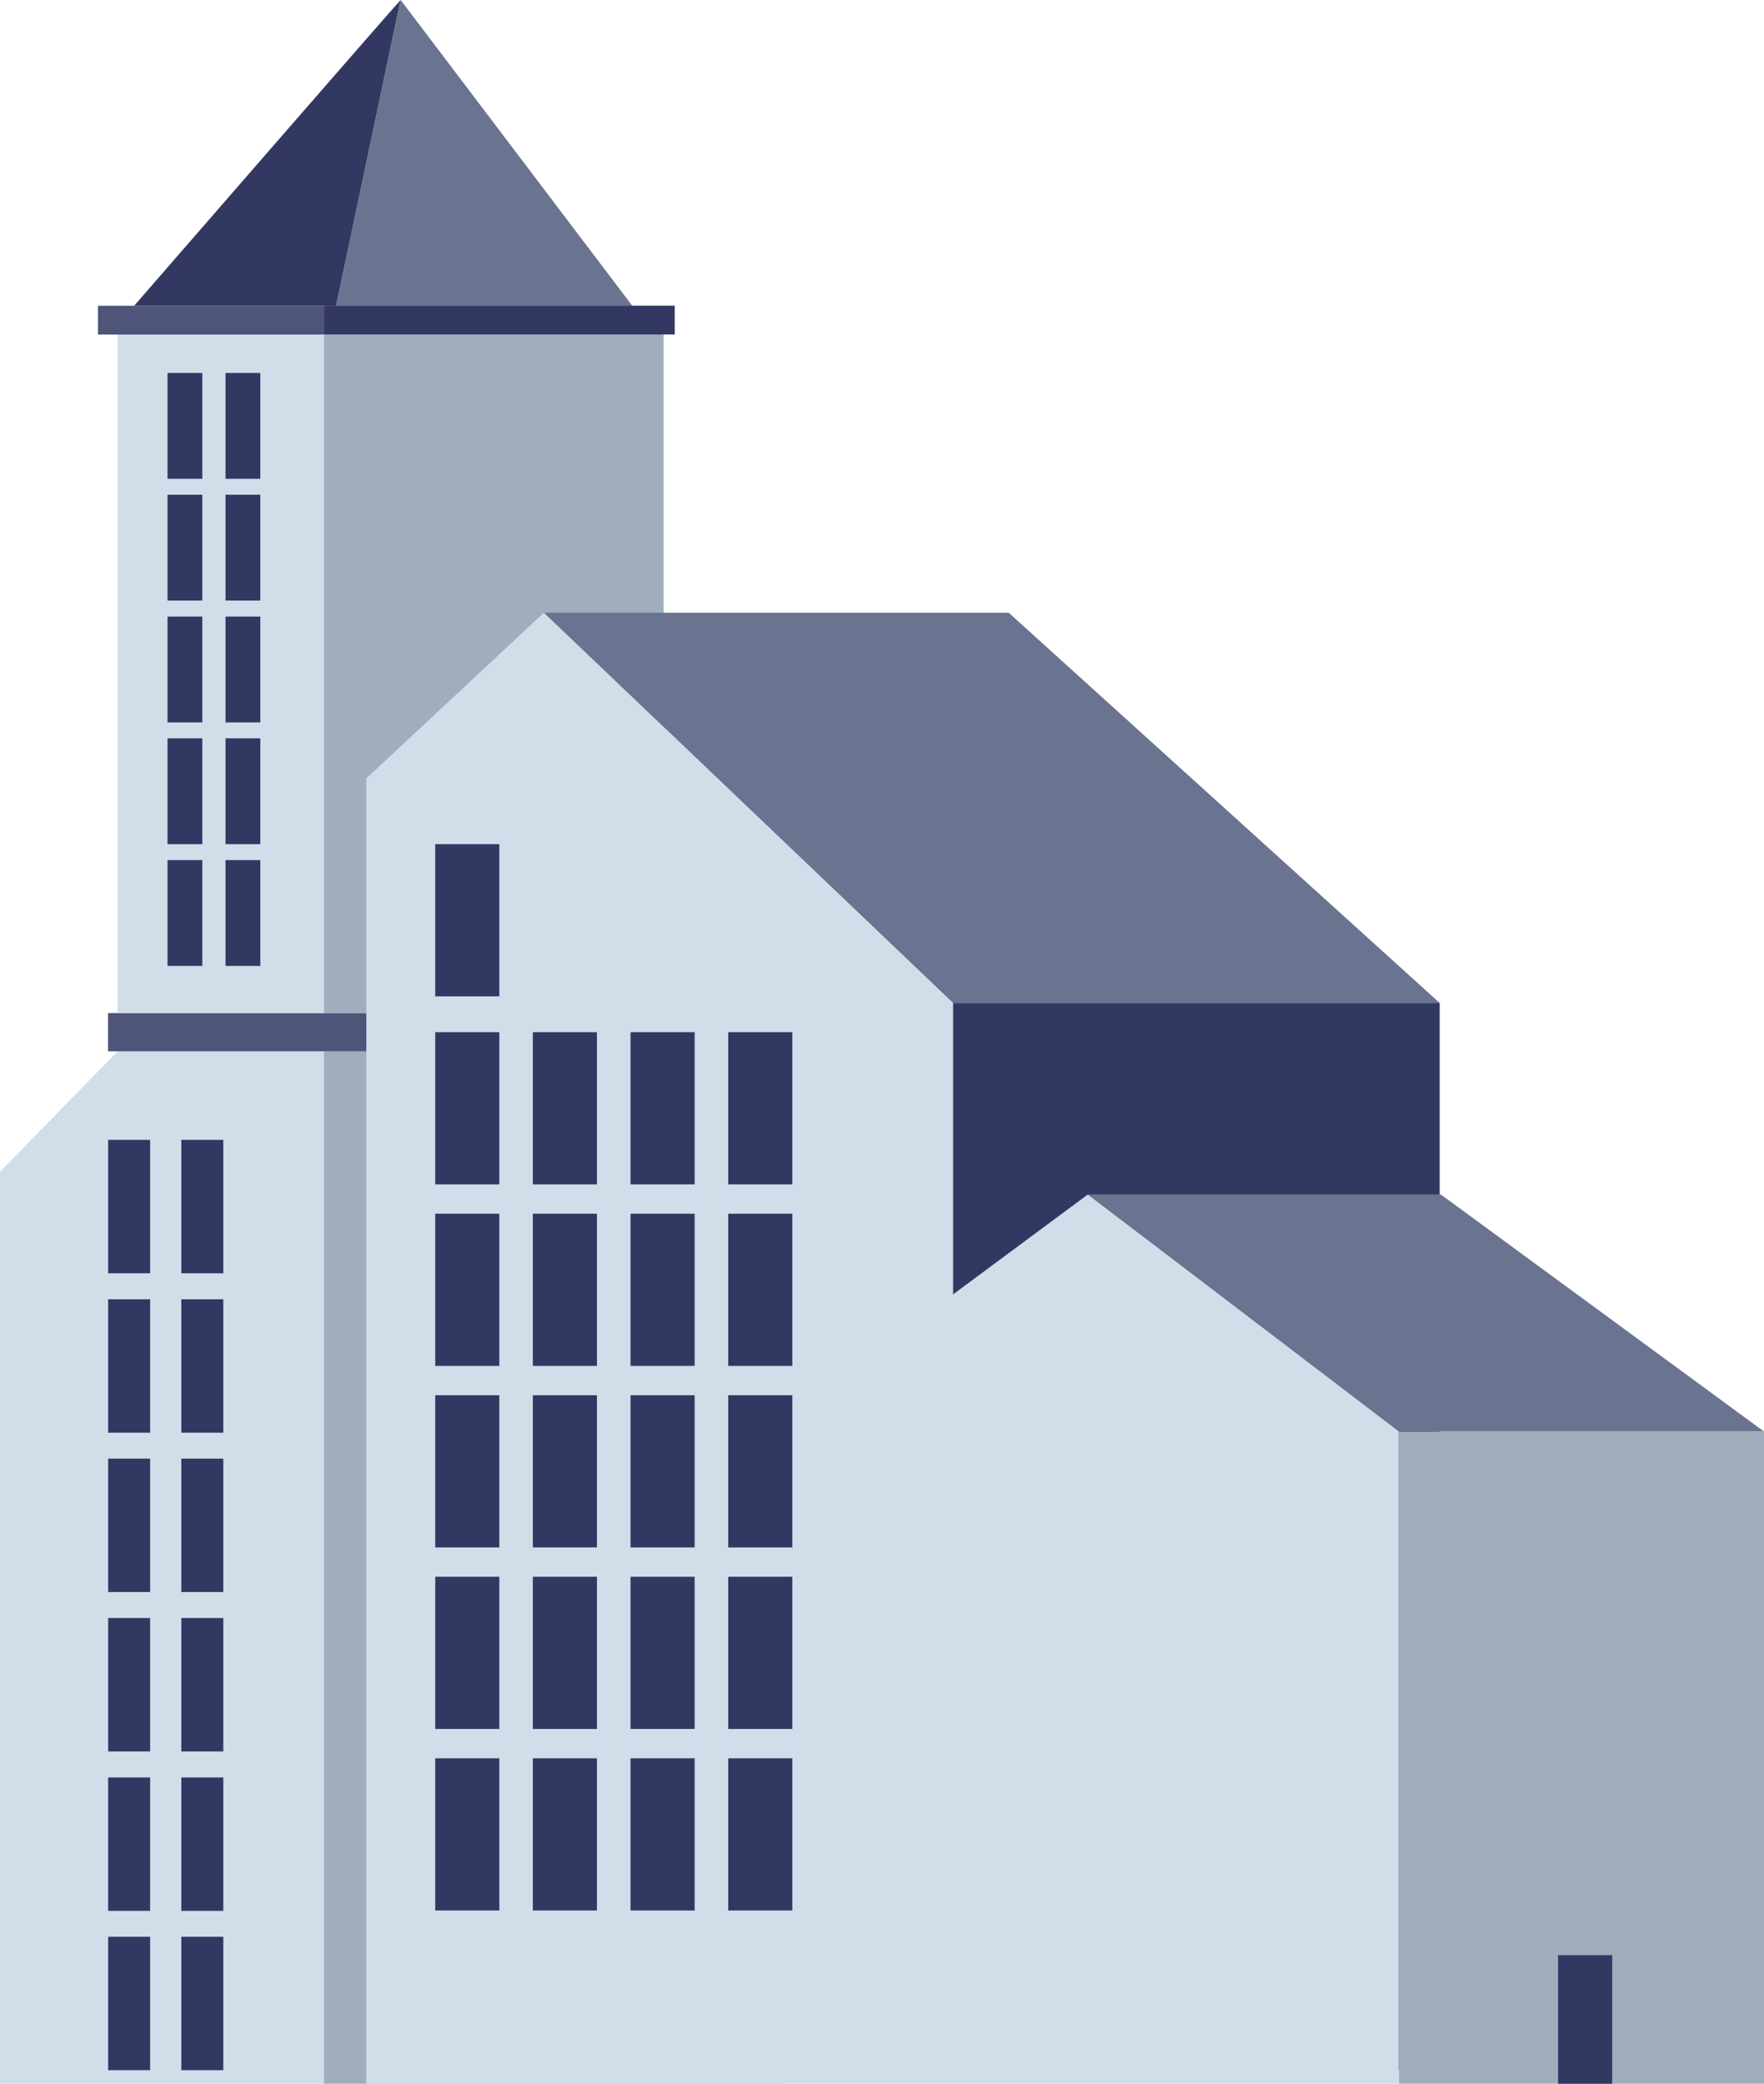 <svg xmlns="http://www.w3.org/2000/svg" viewBox="0 0 190.69 225.22"><defs><style>.cls-1{fill:#333863;}.cls-2{fill:#6a738f;}.cls-3{fill:#d0dee9;}.cls-4{fill:#9fadbc;}.cls-5{fill:#4e5579;}</style></defs><title>home-financing</title><g id="Layer_2" data-name="Layer 2"><g id="Layer_1-2" data-name="Layer 1"><path class="cls-1" d="M43.31,0C42.69.61,14.5,33.05,14.5,33.05H36.34Z"/><polygon class="cls-2" points="68.35 33.05 43.31 0 36.34 33.05 68.35 33.05"/><polygon class="cls-3" points="35.02 225.22 0 225.22 0 126.65 12.71 113.63 35.02 113.63 35.02 225.22"/><rect class="cls-4" x="35.02" y="113.63" width="49.71" height="111.59" transform="translate(119.75 338.85) rotate(180)"/><rect class="cls-5" x="11.69" y="109.49" width="77" height="4.14" transform="translate(100.37 223.12) rotate(180)"/><rect class="cls-3" x="12.71" y="36.15" width="22.31" height="73.34"/><rect class="cls-4" x="35.02" y="36.15" width="36.72" height="73.34" transform="translate(106.76 145.64) rotate(180)"/><rect class="cls-5" x="10.59" y="33.05" width="24.43" height="3.11"/><rect class="cls-1" x="35.02" y="33.05" width="37.92" height="3.11" transform="translate(107.96 69.2) rotate(180)"/><rect class="cls-1" x="103.01" y="108.4" width="52.62" height="115.33"/><polygon class="cls-2" points="58.79 66.23 109.05 66.23 155.63 108.4 103.01 108.4 58.79 66.23"/><path class="cls-3" d="M117.6,129.1,103,139.92V108.4L58.79,66.23,39.6,84.13V225.22H151.22V154.59Z"/><rect class="cls-4" x="151.22" y="154.73" width="39.47" height="70.49"/><polygon class="cls-2" points="117.6 129.1 155.75 129.1 190.69 154.72 151.22 154.72 117.6 129.1"/><rect class="cls-1" x="18.11" y="40.31" width="3.76" height="11.44"/><rect class="cls-1" x="24.38" y="40.31" width="3.76" height="11.44"/><rect class="cls-1" x="18.11" y="53.47" width="3.76" height="11.44"/><rect class="cls-1" x="24.38" y="53.47" width="3.76" height="11.44"/><rect class="cls-1" x="18.11" y="66.64" width="3.76" height="11.44"/><rect class="cls-1" x="24.38" y="66.64" width="3.76" height="11.44"/><rect class="cls-1" x="18.11" y="79.8" width="3.76" height="11.44"/><rect class="cls-1" x="24.38" y="79.8" width="3.76" height="11.44"/><rect class="cls-1" x="18.11" y="92.96" width="3.76" height="11.44"/><rect class="cls-1" x="24.38" y="92.96" width="3.76" height="11.44"/><rect class="cls-1" x="47.05" y="91.24" width="6.93" height="16.45"/><rect class="cls-1" x="47.05" y="111.56" width="6.93" height="16.45"/><rect class="cls-1" x="57.6" y="111.56" width="6.93" height="16.45"/><rect class="cls-1" x="68.16" y="111.56" width="6.93" height="16.45"/><rect class="cls-1" x="78.72" y="111.56" width="6.93" height="16.45"/><rect class="cls-1" x="47.05" y="131.18" width="6.93" height="16.45"/><rect class="cls-1" x="57.6" y="131.18" width="6.93" height="16.45"/><rect class="cls-1" x="68.16" y="131.18" width="6.93" height="16.45"/><rect class="cls-1" x="78.72" y="131.18" width="6.93" height="16.45"/><rect class="cls-1" x="47.05" y="150.8" width="6.93" height="16.45"/><rect class="cls-1" x="57.6" y="150.8" width="6.93" height="16.45"/><rect class="cls-1" x="68.16" y="150.8" width="6.93" height="16.45"/><rect class="cls-1" x="78.72" y="150.8" width="6.93" height="16.45"/><rect class="cls-1" x="47.05" y="170.42" width="6.93" height="16.45"/><rect class="cls-1" x="57.6" y="170.42" width="6.93" height="16.45"/><rect class="cls-1" x="68.16" y="170.42" width="6.93" height="16.45"/><rect class="cls-1" x="78.72" y="170.42" width="6.93" height="16.45"/><rect class="cls-1" x="47.05" y="190.04" width="6.93" height="16.45"/><rect class="cls-1" x="57.6" y="190.04" width="6.93" height="16.45"/><rect class="cls-1" x="68.16" y="190.04" width="6.93" height="16.45"/><rect class="cls-1" x="78.72" y="190.04" width="6.93" height="16.45"/><rect class="cls-1" x="11.69" y="123.2" width="4.54" height="14.42"/><rect class="cls-1" x="19.6" y="123.2" width="4.54" height="14.42"/><rect class="cls-1" x="11.69" y="140.43" width="4.54" height="14.42"/><rect class="cls-1" x="19.6" y="140.43" width="4.54" height="14.42"/><rect class="cls-1" x="11.69" y="157.65" width="4.54" height="14.42"/><rect class="cls-1" x="19.6" y="157.65" width="4.54" height="14.42"/><rect class="cls-1" x="11.69" y="174.88" width="4.54" height="14.42"/><rect class="cls-1" x="19.6" y="174.88" width="4.54" height="14.42"/><rect class="cls-1" x="11.69" y="192.11" width="4.54" height="14.42"/><rect class="cls-1" x="19.6" y="192.11" width="4.54" height="14.42"/><rect class="cls-1" x="168.43" y="211.32" width="5.85" height="13.9"/><rect class="cls-1" x="11.69" y="209.33" width="4.54" height="14.42"/><rect class="cls-1" x="19.6" y="209.33" width="4.54" height="14.42"/></g></g></svg>